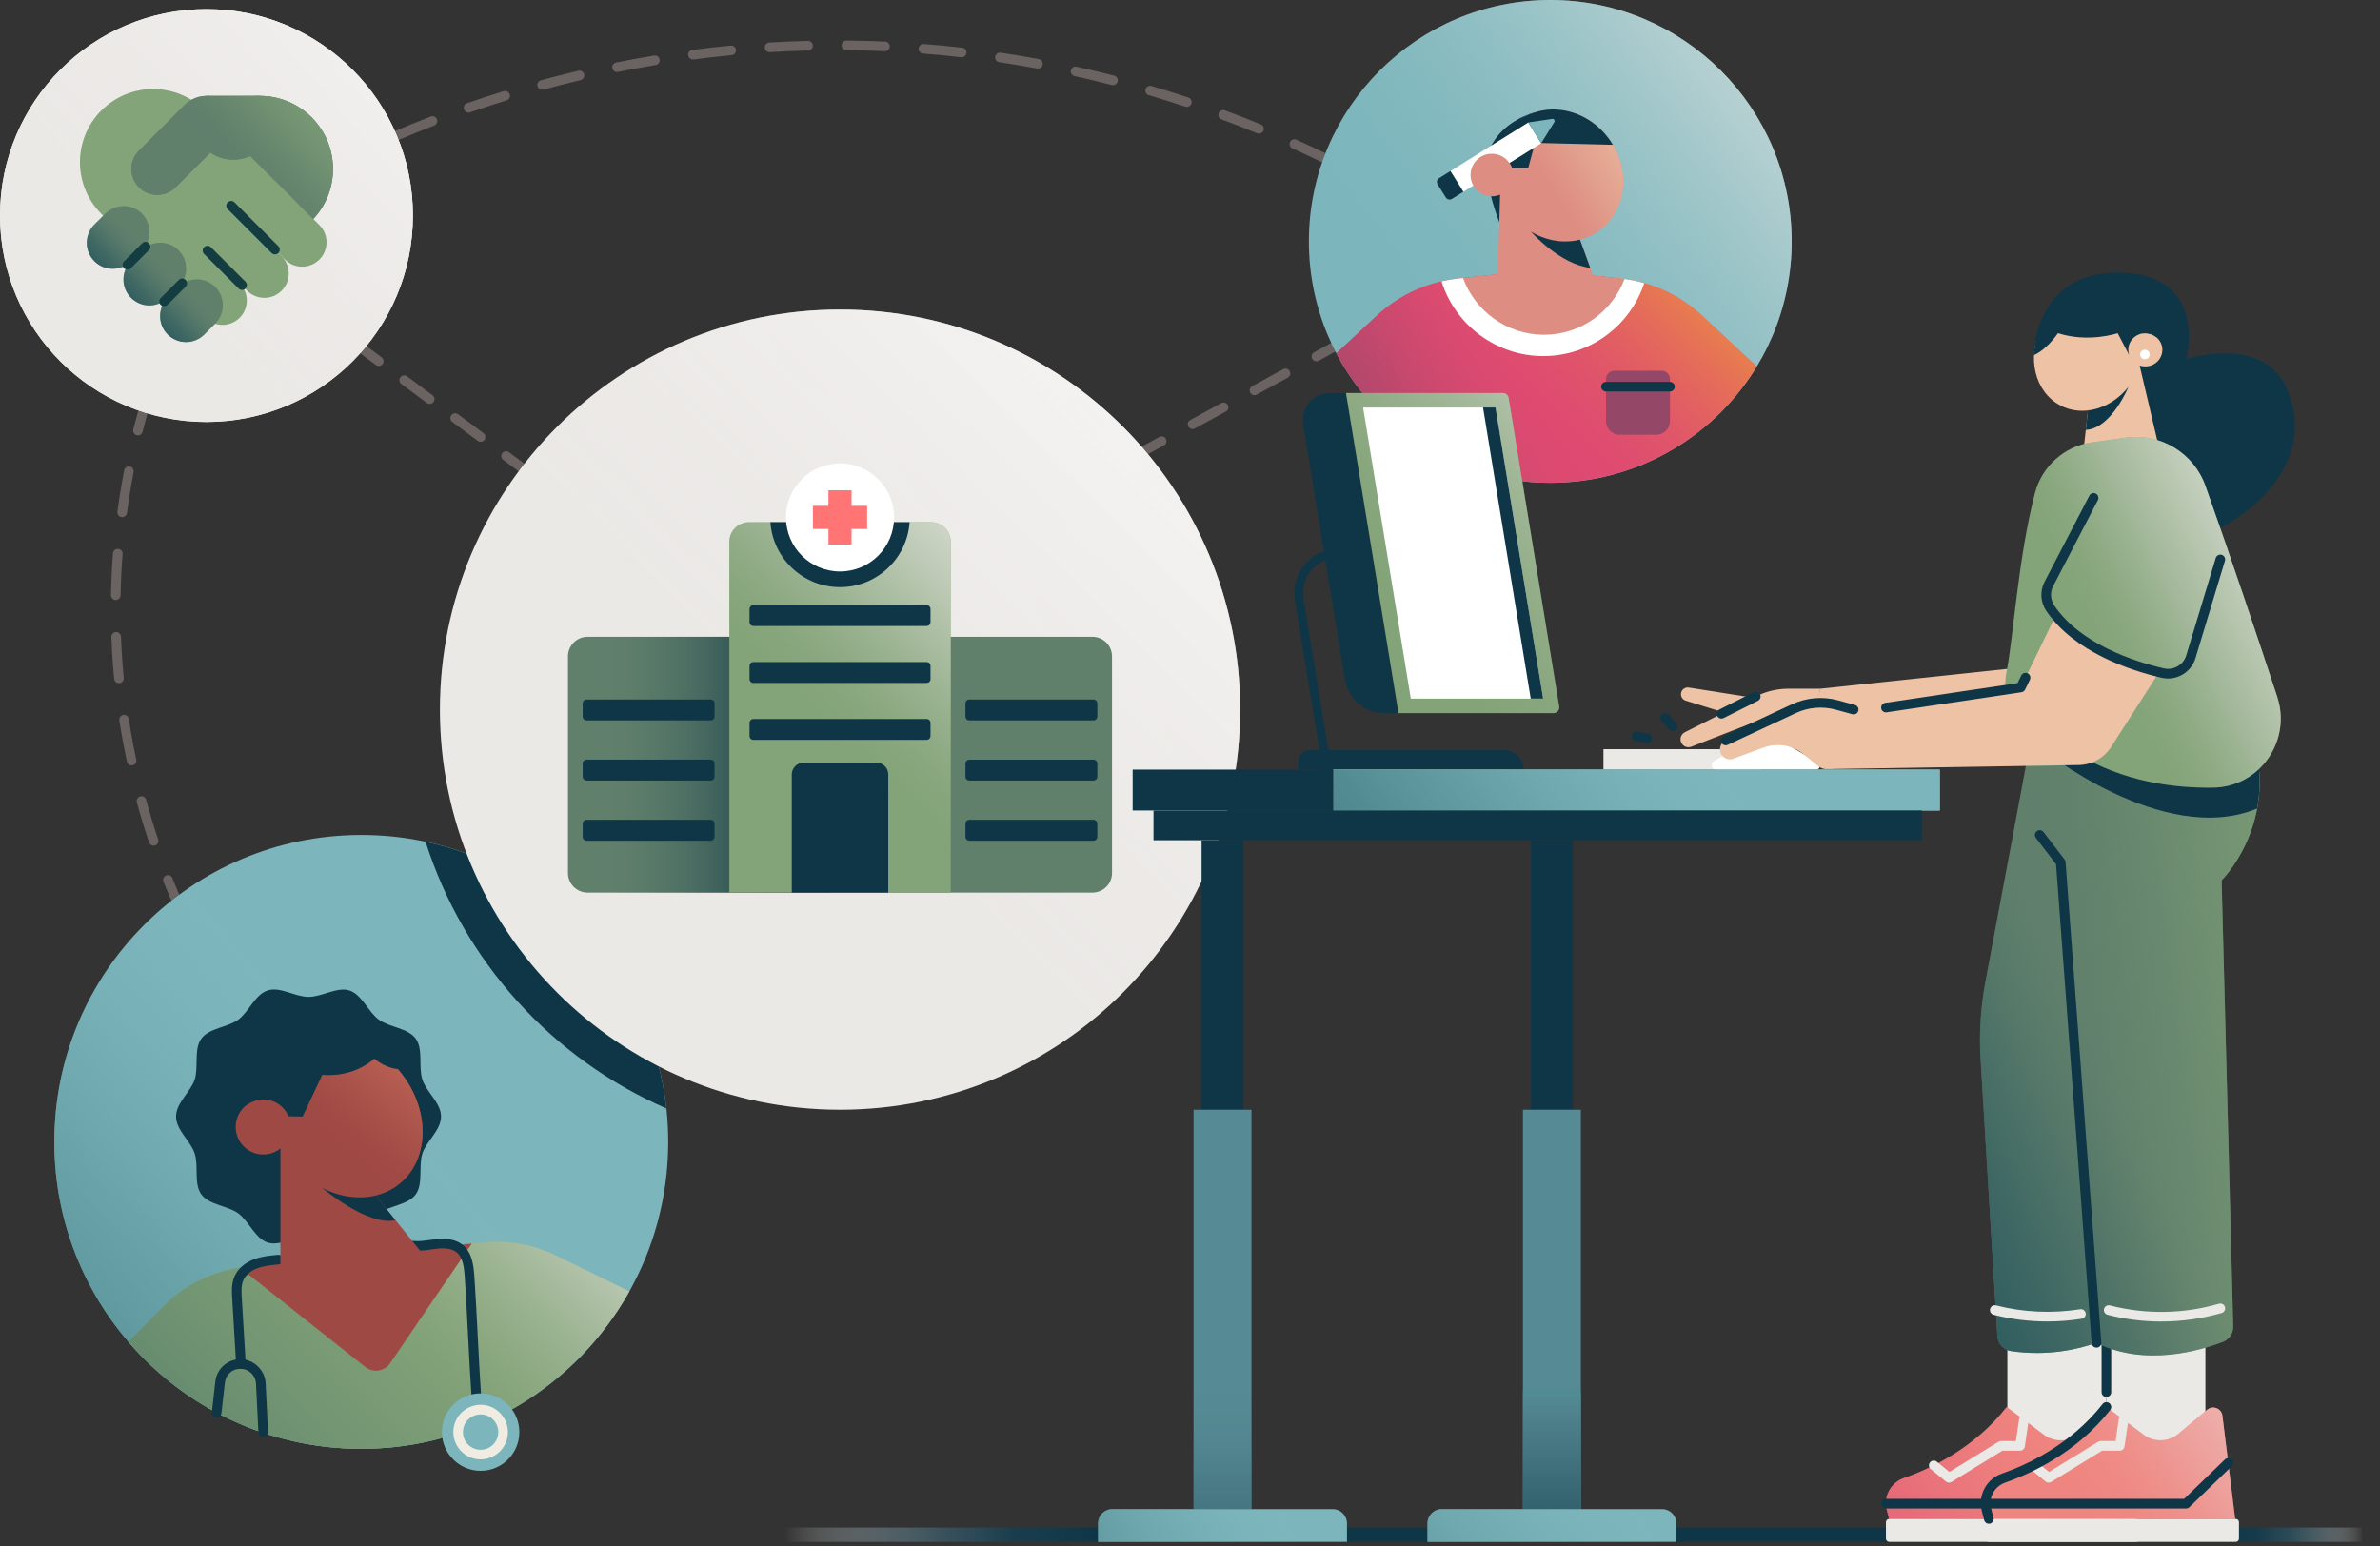 
<svg width="742" height="482" viewBox="0 0 742 482" fill="none" xmlns="http://www.w3.org/2000/svg">
<rect x="0" y="0" width="742" height="482" fill="#333333" stroke="none"/>
<g clip-path="url(#clip0_2070_609)">
<g opacity="0.4">
<path d="M412.7 50.69C412.48 50.69 412.26 50.64 412.05 50.54C409.04 49.08 405.98 47.64 402.94 46.27C402.18 45.93 401.85 45.04 402.19 44.29C402.53 43.53 403.42 43.2 404.17 43.54C407.24 44.92 410.33 46.37 413.36 47.84C414.11 48.2 414.42 49.1 414.05 49.84C413.79 50.37 413.26 50.68 412.7 50.68V50.69ZM123.71 43.75C123.13 43.75 122.57 43.41 122.33 42.84C122 42.08 122.36 41.2 123.12 40.87C126.81 39.3 130.56 37.77 134.29 36.33C135.06 36.03 135.93 36.42 136.23 37.19C136.53 37.96 136.14 38.83 135.37 39.13C131.68 40.56 127.95 42.07 124.3 43.63C124.11 43.71 123.91 43.75 123.71 43.75ZM392.52 41.67C392.33 41.67 392.14 41.63 391.95 41.56C388.28 40.05 384.53 38.59 380.82 37.22C380.04 36.93 379.65 36.07 379.93 35.29C380.22 34.51 381.08 34.12 381.86 34.4C385.61 35.79 389.38 37.26 393.09 38.78C393.86 39.09 394.22 39.97 393.91 40.74C393.67 41.32 393.11 41.67 392.52 41.67ZM146.09 35.1C145.47 35.1 144.89 34.71 144.67 34.09C144.4 33.31 144.81 32.45 145.59 32.18C149.36 30.87 153.22 29.6 157.04 28.42C157.83 28.17 158.67 28.62 158.92 29.41C159.17 30.2 158.72 31.04 157.93 31.29C154.14 32.47 150.32 33.72 146.58 35.02C146.42 35.08 146.25 35.1 146.09 35.1ZM370.02 33.33C369.86 33.33 369.7 33.31 369.55 33.25C365.78 32 361.94 30.8 358.15 29.68C357.36 29.45 356.9 28.61 357.13 27.82C357.36 27.03 358.2 26.57 358.99 26.8C362.82 27.93 366.69 29.14 370.49 30.4C371.28 30.66 371.7 31.51 371.44 32.3C371.23 32.93 370.65 33.33 370.02 33.33ZM169.02 27.99C168.36 27.99 167.76 27.55 167.57 26.88C167.35 26.08 167.82 25.26 168.62 25.04C172.48 23.99 176.41 22.98 180.3 22.06C181.11 21.87 181.91 22.37 182.11 23.17C182.3 23.98 181.8 24.78 181 24.98C177.14 25.89 173.25 26.89 169.42 27.93C169.29 27.97 169.15 27.98 169.02 27.98V27.99ZM347 26.55C346.88 26.55 346.75 26.53 346.62 26.5C342.78 25.51 338.87 24.58 335 23.72C334.19 23.54 333.68 22.74 333.86 21.93C334.04 21.12 334.84 20.61 335.65 20.79C339.55 21.65 343.5 22.59 347.37 23.59C348.17 23.8 348.66 24.61 348.45 25.42C348.28 26.1 347.67 26.55 347 26.55ZM192.37 22.46C191.67 22.46 191.04 21.97 190.9 21.26C190.74 20.45 191.26 19.66 192.07 19.49C196 18.7 199.98 17.97 203.92 17.32C204.74 17.18 205.51 17.74 205.64 18.55C205.77 19.36 205.22 20.14 204.41 20.27C200.5 20.92 196.55 21.64 192.66 22.42C192.56 22.44 192.46 22.45 192.36 22.45L192.37 22.46ZM323.57 21.38C323.48 21.38 323.39 21.38 323.3 21.35C319.4 20.63 315.43 19.97 311.52 19.38C310.7 19.26 310.14 18.49 310.26 17.68C310.38 16.86 311.14 16.3 311.97 16.42C315.92 17.01 319.92 17.68 323.86 18.4C324.67 18.55 325.21 19.33 325.06 20.15C324.93 20.87 324.3 21.38 323.59 21.38H323.57ZM216.04 18.54C215.3 18.54 214.65 17.99 214.55 17.23C214.44 16.41 215.02 15.66 215.84 15.55C219.81 15.03 223.84 14.58 227.82 14.2C228.64 14.12 229.38 14.73 229.46 15.55C229.54 16.37 228.93 17.11 228.11 17.19C224.17 17.57 220.17 18.02 216.24 18.53C216.17 18.53 216.11 18.54 216.04 18.54ZM299.83 17.84C299.77 17.84 299.72 17.84 299.66 17.84C295.72 17.39 291.72 17.01 287.77 16.7C286.94 16.64 286.33 15.91 286.39 15.09C286.45 14.27 287.18 13.65 288 13.71C291.99 14.02 296.02 14.41 300 14.86C300.82 14.95 301.41 15.7 301.32 16.52C301.23 17.29 300.58 17.85 299.83 17.85V17.84ZM239.92 16.26C239.13 16.26 238.47 15.65 238.42 14.85C238.37 14.02 239 13.31 239.83 13.26C243.82 13.02 247.87 12.84 251.87 12.74C252.67 12.72 253.39 13.37 253.41 14.2C253.43 15.03 252.78 15.72 251.95 15.74C247.99 15.84 243.97 16.02 240.01 16.26C239.98 16.26 239.95 16.26 239.92 16.26ZM275.9 15.96C275.9 15.96 275.86 15.96 275.83 15.96C271.87 15.79 267.85 15.68 263.89 15.64C263.06 15.64 262.4 14.95 262.4 14.13C262.4 13.3 263.04 12.64 263.91 12.64C267.91 12.68 271.96 12.78 275.96 12.96C276.79 13 277.43 13.7 277.39 14.52C277.35 15.33 276.69 15.95 275.89 15.95L275.9 15.96Z" fill="#BEA7A7"/>
</g>
<g opacity="0.4">
<path d="M356.9 141.93C356.37 141.93 355.86 141.65 355.58 141.15C355.18 140.42 355.45 139.51 356.18 139.11L361.44 136.23C362.17 135.83 363.08 136.1 363.48 136.83C363.88 137.56 363.61 138.47 362.88 138.87L357.62 141.75C357.39 141.87 357.14 141.93 356.9 141.93Z" fill="#BEA7A7"/>
<path d="M371.81 133.77C371.28 133.77 370.77 133.49 370.49 132.99C370.09 132.26 370.36 131.35 371.09 130.95L380.74 125.67C381.47 125.27 382.38 125.54 382.78 126.27C383.18 127 382.91 127.91 382.18 128.31L372.53 133.59C372.3 133.71 372.05 133.77 371.81 133.77ZM391.11 123.21C390.58 123.21 390.07 122.93 389.79 122.43C389.39 121.7 389.66 120.79 390.39 120.39L400.04 115.11C400.77 114.71 401.68 114.98 402.08 115.71C402.48 116.44 402.21 117.35 401.48 117.75L391.83 123.03C391.6 123.15 391.35 123.21 391.11 123.21Z" fill="#BEA7A7"/>
<path d="M410.41 112.65C409.88 112.65 409.37 112.37 409.09 111.87C408.69 111.14 408.96 110.23 409.69 109.83L414.95 106.95C415.68 106.55 416.59 106.82 416.99 107.55C417.39 108.28 417.12 109.19 416.39 109.59L411.13 112.47C410.9 112.59 410.65 112.65 410.41 112.65Z" fill="#BEA7A7"/>
</g>
<g opacity="0.4">
<path d="M54.67 281.38C54.09 281.38 53.54 281.04 53.29 280.47C52.49 278.63 51.71 276.75 50.97 274.9C50.66 274.13 51.04 273.26 51.8 272.95C52.57 272.64 53.44 273.02 53.75 273.78C54.48 275.61 55.25 277.46 56.04 279.28C56.37 280.04 56.02 280.92 55.26 281.25C55.07 281.33 54.86 281.37 54.67 281.37V281.38Z" fill="#BEA7A7"/>
<path d="M47.88 263.66C47.25 263.66 46.67 263.26 46.46 262.64C45.08 258.53 43.8 254.33 42.66 250.15C42.44 249.35 42.91 248.53 43.71 248.31C44.51 248.09 45.33 248.56 45.55 249.36C46.68 253.49 47.94 257.63 49.3 261.69C49.56 262.48 49.14 263.33 48.36 263.59C48.2 263.64 48.04 263.67 47.88 263.67V263.66ZM41.03 238.64C40.34 238.64 39.71 238.16 39.56 237.45C38.66 233.21 37.86 228.89 37.2 224.6C37.07 223.78 37.64 223.02 38.45 222.89C39.27 222.76 40.03 223.33 40.16 224.14C40.81 228.37 41.59 232.63 42.48 236.82C42.65 237.63 42.14 238.43 41.33 238.6C41.22 238.62 41.12 238.63 41.02 238.63L41.03 238.64ZM37.08 213C36.32 213 35.66 212.42 35.59 211.64C35.33 208.89 35.11 206.1 34.95 203.33C34.86 201.74 34.78 200.17 34.72 198.61C34.69 197.78 35.33 197.09 36.16 197.05C36.98 197.02 37.68 197.66 37.72 198.49C37.78 200.03 37.85 201.58 37.95 203.15C38.11 205.88 38.32 208.64 38.58 211.35C38.66 212.17 38.05 212.91 37.23 212.99C37.18 212.99 37.13 212.99 37.09 212.99L37.08 213ZM36.1 187.08C36.1 187.08 36.08 187.08 36.07 187.08C35.24 187.06 34.58 186.38 34.6 185.55C34.68 181.22 34.89 176.83 35.23 172.5C35.29 171.67 36.01 171.06 36.84 171.12C37.67 171.18 38.28 171.9 38.22 172.73C37.89 177 37.68 181.33 37.6 185.6C37.58 186.42 36.92 187.07 36.1 187.07V187.08ZM38.09 161.22C38.02 161.22 37.96 161.22 37.89 161.21C37.07 161.1 36.49 160.34 36.6 159.52C37.18 155.22 37.89 150.89 38.71 146.63C38.87 145.82 39.66 145.29 40.47 145.44C41.28 145.6 41.82 146.38 41.66 147.2C40.85 151.4 40.15 155.68 39.58 159.92C39.48 160.67 38.83 161.22 38.1 161.22H38.09Z" fill="#BEA7A7"/>
<path d="M43.01 135.74C42.89 135.74 42.76 135.73 42.64 135.69C41.84 135.49 41.35 134.67 41.55 133.87C42.04 131.93 42.57 129.97 43.11 128.04C43.33 127.24 44.16 126.78 44.96 127C45.76 127.22 46.22 128.05 46 128.85C45.46 130.75 44.95 132.69 44.46 134.61C44.29 135.29 43.68 135.74 43.01 135.74Z" fill="#BEA7A7"/>
</g>
<g opacity="0.4">
<path d="M118.08 114.11C117.77 114.11 117.45 114.01 117.19 113.81L112.38 110.23C111.72 109.74 111.58 108.8 112.07 108.13C112.56 107.47 113.5 107.33 114.17 107.82L118.98 111.4C119.64 111.89 119.78 112.83 119.29 113.5C119 113.9 118.54 114.1 118.09 114.1L118.08 114.11Z" fill="#BEA7A7"/>
<path d="M149.84 137.76C149.53 137.76 149.21 137.66 148.95 137.46L141.01 131.55C140.35 131.06 140.21 130.12 140.7 129.45C141.19 128.79 142.13 128.65 142.8 129.14L150.74 135.05C151.4 135.54 151.54 136.48 151.05 137.15C150.76 137.55 150.3 137.75 149.85 137.75L149.84 137.76ZM133.96 125.94C133.65 125.94 133.33 125.84 133.07 125.64L125.13 119.73C124.47 119.24 124.33 118.3 124.82 117.63C125.31 116.97 126.25 116.83 126.92 117.32L134.86 123.23C135.52 123.72 135.66 124.66 135.17 125.33C134.88 125.73 134.42 125.93 133.97 125.93L133.96 125.94Z" fill="#BEA7A7"/>
<path d="M162.59 147.26C162.28 147.26 161.96 147.16 161.7 146.96L156.89 143.38C156.23 142.89 156.09 141.95 156.58 141.28C157.07 140.62 158.01 140.48 158.68 140.97L163.49 144.55C164.15 145.04 164.29 145.98 163.8 146.65C163.51 147.05 163.05 147.25 162.6 147.25L162.59 147.26Z" fill="#BEA7A7"/>
</g>
<path d="M112.63 451.7C165.478 451.7 208.32 408.858 208.32 356.01C208.32 303.162 165.478 260.32 112.63 260.32C59.782 260.32 16.94 303.162 16.94 356.01C16.94 408.858 59.782 451.7 112.63 451.7Z" fill="#7CB6BC"/>
<path d="M112.63 451.7C165.478 451.7 208.32 408.858 208.32 356.01C208.32 303.162 165.478 260.32 112.63 260.32C59.782 260.32 16.94 303.162 16.94 356.01C16.94 408.858 59.782 451.7 112.63 451.7Z" fill="url(#paint0_linear_2070_609)"/>
<path d="M137.5 348.1C137.5 352.34 132.93 355.81 131.68 359.63C130.43 363.45 132.01 369.08 129.61 372.38C127.21 375.68 121.45 375.86 118.12 378.28C114.79 380.7 112.92 386.1 108.96 387.39C105 388.68 100.43 385.4 96.19 385.4C91.95 385.4 87.25 388.63 83.42 387.39C79.59 386.15 77.56 380.68 74.26 378.28C70.96 375.88 65.19 375.71 62.77 372.38C60.35 369.05 61.99 363.6 60.7 359.63C59.41 355.66 54.88 352.34 54.88 348.1C54.88 343.86 59.45 340.39 60.7 336.57C61.95 332.75 60.37 327.12 62.77 323.82C65.17 320.52 70.93 320.34 74.26 317.92C77.59 315.5 79.46 310.1 83.42 308.81C87.38 307.52 91.95 310.8 96.19 310.8C100.43 310.8 105.13 307.57 108.96 308.81C112.79 310.05 114.82 315.52 118.12 317.92C121.42 320.32 127.19 320.49 129.61 323.82C132.03 327.15 130.39 332.6 131.68 336.57C132.97 340.54 137.5 343.86 137.5 348.1Z" fill="#0F3647"/>
<path d="M483.32 150.52C524.885 150.52 558.58 116.825 558.58 75.26C558.58 33.695 524.885 0 483.32 0C441.755 0 408.06 33.695 408.06 75.26C408.06 116.825 441.755 150.52 483.32 150.52Z" fill="#7CB6BC"/>
<path d="M483.32 150.52C524.885 150.52 558.58 116.825 558.58 75.26C558.58 33.695 524.885 0 483.32 0C441.755 0 408.06 33.695 408.06 75.26C408.06 116.825 441.755 150.52 483.32 150.52Z" fill="url(#paint1_linear_2070_609)"/>
<path d="M547.69 114.27C534.49 136.01 510.59 150.52 483.32 150.52C454.34 150.52 429.18 134.14 416.61 110.14L429.21 98.42C436.18 91.94 445.05 87.87 454.52 86.85L471.73 84.97H488.13L505.34 86.85C514.81 87.88 523.68 91.94 530.65 98.42L547.68 114.27H547.69Z" fill="#DE4A71"/>
<path d="M547.69 114.27C534.49 136.01 510.59 150.52 483.32 150.52C454.34 150.52 429.18 134.14 416.61 110.14L429.21 98.42C436.18 91.94 445.05 87.87 454.52 86.85L471.73 84.97H488.13L505.34 86.85C514.81 87.88 523.68 91.94 530.65 98.42L547.68 114.27H547.69Z" fill="url(#paint2_linear_2070_609)"/>
<path d="M547.69 114.27C534.49 136.01 510.59 150.52 483.32 150.52C454.34 150.52 429.18 134.14 416.61 110.14L429.21 98.42C436.18 91.94 445.05 87.87 454.52 86.85L471.73 84.97H488.13L505.34 86.85C514.81 87.88 523.68 91.94 530.65 98.42L547.68 114.27H547.69Z" fill="url(#paint3_linear_2070_609)"/>
<path d="M196.2 402.62C179.84 431.89 148.55 451.69 112.62 451.69C83.57 451.69 57.55 438.75 40.01 418.33L50.87 407.32C57.72 400.39 66.75 396.05 76.43 395.05L150.51 387.34C158.33 386.54 166.25 387.95 173.32 391.4L196.19 402.6L196.2 402.62Z" fill="#83A378"/>
<path d="M196.2 402.62C179.84 431.89 148.55 451.69 112.62 451.69C83.57 451.69 57.55 438.75 40.01 418.33L50.87 407.32C57.72 400.39 66.75 396.05 76.43 395.05L150.51 387.34C158.33 386.54 166.25 387.95 173.32 391.4L196.19 402.6L196.2 402.62Z" fill="url(#paint4_linear_2070_609)"/>
<path d="M196.2 402.62C179.84 431.89 148.55 451.69 112.62 451.69C83.57 451.69 57.55 438.75 40.01 418.33L50.87 407.32C57.72 400.39 66.75 396.05 76.43 395.05L150.51 387.34C158.33 386.54 166.25 387.95 173.32 391.4L196.19 402.6L196.2 402.62Z" fill="url(#paint5_linear_2070_609)"/>
<path d="M467.69 60.69L466.89 87.29L498.33 90.51L489.67 66.74L467.69 60.69Z" fill="#DD8D81"/>
<path d="M495.78 83.5C486.17 82.37 477.31 72.22 477.31 72.22L490.59 69.27L495.78 83.5Z" fill="#0F3647"/>
<path d="M467.43 69.27C467.43 69.27 461.11 53.72 464.54 46.2C468.55 37.42 478.38 35.08 478.38 35.08L467.69 60.69L467.43 69.27Z" fill="#0F3647"/>
<path d="M498.434 71.991C507.087 65.832 508.595 53.103 501.802 43.56C495.01 34.016 482.489 31.272 473.837 37.43C465.184 43.588 463.676 56.317 470.468 65.861C477.26 75.404 489.781 78.149 498.434 71.991Z" fill="#DD8D81"/>
<path d="M512.61 88.27C508.26 101.49 495.79 111.02 481.12 111.02C466.45 111.02 453.62 101.22 449.42 87.72C451.1 87.33 452.81 87.04 454.54 86.85L456.14 86.68L470.96 89.65L486.55 92.13L505.36 86.86C507.83 87.12 510.25 87.6 512.62 88.28L512.61 88.27Z" fill="white"/>
<path d="M498.434 71.991C507.087 65.832 508.595 53.103 501.802 43.56C495.01 34.016 482.489 31.272 473.837 37.43C465.184 43.588 463.676 56.317 470.468 65.861C477.26 75.404 489.781 78.149 498.434 71.991Z" fill="url(#paint6_linear_2070_609)"/>
<path d="M502.83 45.14L478.56 44.54L476.43 52.46H471.41C470.69 50.33 468.93 48.69 466.74 48.15C467.73 43.88 470.13 40.05 473.83 37.42C482.48 31.27 495 34 501.8 43.55C502.17 44.08 502.52 44.6 502.84 45.15L502.83 45.14Z" fill="#0F3647"/>
<path d="M466.73 48.14L465.84 46.26L472.64 37.85L477.3 35.48L471.57 44.85L466.73 48.14Z" fill="#0F3647"/>
<path d="M506.46 86.99C502.65 97.14 492.84 104.37 481.34 104.37C469.84 104.37 459.85 96.99 456.12 86.67L471.74 84.96H488.14L505.35 86.84C505.72 86.88 506.09 86.92 506.45 86.98L506.46 86.99Z" fill="#DD8D81"/>
<path d="M476.463 38.185L452.195 53.337L456.231 59.801L480.499 44.648L476.463 38.185Z" fill="white"/>
<path d="M480.49 44.64L484.57 38.08C484.87 37.6 484.47 36.99 483.91 37.07L476.46 38.18L480.49 44.64Z" fill="#7CB6BC"/>
<path d="M456.219 59.787L452.665 62.007C452.012 62.414 451.158 62.217 450.75 61.564L448.192 57.467C447.784 56.814 447.982 55.959 448.635 55.551L452.189 53.332L456.225 59.796L456.219 59.787Z" fill="#0F3647"/>
<path d="M64.36 131.56C99.905 131.56 128.72 102.745 128.72 67.2C128.72 31.655 99.905 2.84 64.36 2.84C28.815 2.84 0 31.655 0 67.2C0 102.745 28.815 131.56 64.36 131.56Z" fill="#F0ECE2"/>
<path d="M64.36 131.56C99.905 131.56 128.72 102.745 128.72 67.2C128.72 31.655 99.905 2.84 64.36 2.84C28.815 2.84 0 31.655 0 67.2C0 102.745 28.815 131.56 64.36 131.56Z" fill="#EBE9E6"/>
<path d="M64.36 131.56C99.905 131.56 128.72 102.745 128.72 67.2C128.72 31.655 99.905 2.84 64.36 2.84C28.815 2.84 0 31.655 0 67.2C0 102.745 28.815 131.56 64.36 131.56Z" fill="url(#paint7_linear_2070_609)"/>
<path d="M207.75 345.59C172.18 330.09 144.57 299.78 132.69 262.45C172.59 270.96 203.28 304.34 207.75 345.59Z" fill="#0F3647"/>
<path d="M261.89 345.99C330.782 345.99 386.63 290.142 386.63 221.25C386.63 152.358 330.782 96.51 261.89 96.51C192.998 96.51 137.15 152.358 137.15 221.25C137.15 290.142 192.998 345.99 261.89 345.99Z" fill="#EBE9E6"/>
<path d="M261.89 345.99C330.782 345.99 386.63 290.142 386.63 221.25C386.63 152.358 330.782 96.51 261.89 96.51C192.998 96.51 137.15 152.358 137.15 221.25C137.15 290.142 192.998 345.99 261.89 345.99Z" fill="url(#paint8_linear_2070_609)"/>
<path d="M503.25 115.6H518.07C519.48 115.6 520.63 116.75 520.63 118.16V131.31C520.63 133.65 518.73 135.54 516.4 135.54H504.93C502.59 135.54 500.7 133.64 500.7 131.31V118.16C500.7 116.75 501.85 115.6 503.26 115.6H503.25Z" fill="#954768"/>
<path d="M520.63 122.06H500.69C499.86 122.06 499.19 121.39 499.19 120.56C499.19 119.73 499.86 119.06 500.69 119.06H520.63C521.46 119.06 522.13 119.73 522.13 120.56C522.13 121.39 521.46 122.06 520.63 122.06Z" fill="#0F3647"/>
<path d="M465.1 61.21C468.767 61.21 471.74 58.237 471.74 54.57C471.74 50.903 468.767 47.93 465.1 47.93C461.433 47.93 458.46 50.903 458.46 54.57C458.46 58.237 461.433 61.21 465.1 61.21Z" fill="#DD8D81"/>
<path d="M147.07 387.72L121.64 425C119.88 427.58 116.31 428.12 113.86 426.18L74.84 395.26H74.88C75.4 395.18 75.92 395.12 76.44 395.06L147.07 387.72Z" fill="#9F4945"/>
<path d="M75.12 426.75C74.33 426.75 73.67 426.14 73.62 425.34L72.39 404.77C72.27 402.78 72.12 400.3 73.07 398.06C74.08 395.66 76.26 393.72 79.18 392.61C81.63 391.68 84.18 391.45 86.64 391.22C87.46 391.14 88.19 391.75 88.27 392.58C88.35 393.4 87.74 394.14 86.91 394.21C84.65 394.42 82.31 394.63 80.24 395.42C78.12 396.22 76.51 397.61 75.83 399.23C75.16 400.83 75.28 402.83 75.38 404.6L76.61 425.17C76.66 426 76.03 426.71 75.2 426.76C75.17 426.76 75.14 426.76 75.11 426.76L75.12 426.75Z" fill="#0F3647"/>
<path d="M148.44 435.91C147.66 435.91 147 435.31 146.95 434.52C146.6 429.71 146.25 422.84 145.91 416.19C145.57 409.57 145.22 402.72 144.88 397.94C144.67 395.03 144.31 392.07 142.43 390.5C141.16 389.44 139.15 389.03 136.45 389.29C135.75 389.36 135.04 389.46 134.34 389.56C132.53 389.81 130.67 390.08 128.74 389.87C127.92 389.78 127.32 389.04 127.41 388.22C127.5 387.4 128.24 386.81 129.06 386.89C130.62 387.06 132.22 386.83 133.92 386.6C134.67 386.5 135.41 386.39 136.16 386.32C139.68 385.98 142.44 386.61 144.35 388.21C147.13 390.53 147.62 394.35 147.87 397.74C148.22 402.55 148.57 409.42 148.91 416.05C149.25 422.68 149.6 429.53 149.94 434.32C150 435.15 149.38 435.86 148.55 435.92C148.51 435.92 148.48 435.92 148.44 435.92V435.91Z" fill="#0F3647"/>
<path d="M87.42 358.05V394.07L113.26 411.34L132.79 392.21L113.26 367.99L87.42 358.05Z" fill="#9F4945"/>
<path d="M123.27 380.4C114.72 382.47 100.48 370.38 100.48 370.38L110.22 366.82L113.27 368L123.28 380.41L123.27 380.4Z" fill="#0F3647"/>
<path d="M124.722 368.962C134.171 361.148 134.109 345.478 124.585 333.961C115.061 322.444 99.681 319.442 90.232 327.255C80.784 335.069 80.845 350.74 90.37 362.256C99.894 373.773 115.274 376.775 124.722 368.962Z" fill="#9F4945"/>
<path d="M124.722 368.962C134.171 361.148 134.109 345.478 124.585 333.961C115.061 322.444 99.681 319.442 90.232 327.255C80.784 335.069 80.845 350.74 90.37 362.256C99.894 373.773 115.274 376.775 124.722 368.962Z" fill="url(#paint9_linear_2070_609)"/>
<path d="M82.06 359.94C86.799 359.94 90.64 356.098 90.64 351.36C90.64 346.621 86.799 342.78 82.06 342.78C77.321 342.78 73.48 346.621 73.48 351.36C73.48 356.098 77.321 359.94 82.06 359.94Z" fill="#9F4945"/>
<path d="M77.26 344.25C78.63 343.33 80.28 342.79 82.05 342.79C85.6 342.79 88.65 344.95 89.95 348.03L94.35 348.11L100.47 335.12C110.95 335.91 116.69 330.04 116.69 330.04C116.69 330.04 120.7 333.76 125.83 333.31L117.25 321.69L94.23 318.42L79.22 328.91L77.25 344.25H77.26Z" fill="#0F3647"/>
<path d="M340.58 198.54H183.18C179.805 198.54 177.07 201.276 177.07 204.65V272.18C177.07 275.554 179.805 278.29 183.18 278.29H340.58C343.954 278.29 346.69 275.554 346.69 272.18V204.65C346.69 201.276 343.954 198.54 340.58 198.54Z" fill="#60806C"/>
<path d="M183.19 198.54H258.76V278.29H183.19C179.82 278.29 177.08 275.55 177.08 272.18V204.65C177.08 201.28 179.82 198.54 183.19 198.54Z" fill="url(#paint10_linear_2070_609)"/>
<path d="M233.49 162.81H290.29C293.66 162.81 296.4 165.55 296.4 168.92V278.29H227.38V168.92C227.38 165.55 230.12 162.81 233.49 162.81Z" fill="#83A378"/>
<path d="M233.49 162.81H290.29C293.66 162.81 296.4 165.55 296.4 168.92V278.29H227.38V168.92C227.38 165.55 230.12 162.81 233.49 162.81Z" fill="url(#paint11_linear_2070_609)"/>
<path d="M149.84 458.56C156.506 458.56 161.91 453.156 161.91 446.49C161.91 439.824 156.506 434.42 149.84 434.42C143.174 434.42 137.77 439.824 137.77 446.49C137.77 453.156 143.174 458.56 149.84 458.56Z" fill="#7CB6BC"/>
<path d="M149.84 455C145.15 455 141.33 451.18 141.33 446.49C141.33 441.8 145.15 437.98 149.84 437.98C154.53 437.98 158.35 441.8 158.35 446.49C158.35 451.18 154.53 455 149.84 455ZM149.84 440.98C146.8 440.98 144.33 443.45 144.33 446.49C144.33 449.53 146.8 452 149.84 452C152.88 452 155.35 449.53 155.35 446.49C155.35 443.45 152.88 440.98 149.84 440.98Z" fill="#F0ECE2"/>
<path d="M82.06 447.99C81.27 447.99 80.6 447.37 80.56 446.56L79.81 431.38C79.68 428.78 77.55 426.75 74.95 426.75C72.35 426.75 70.39 428.61 70.11 431.08L69.04 440.61C68.95 441.43 68.2 442.02 67.38 441.93C66.56 441.84 65.96 441.1 66.06 440.27L67.13 430.74C67.58 426.75 70.94 423.75 74.95 423.75C78.96 423.75 82.6 427.04 82.81 431.23L83.56 446.41C83.6 447.24 82.96 447.94 82.14 447.98C82.11 447.98 82.09 447.98 82.06 447.98V447.99Z" fill="#0F3647"/>
<path d="M283.58 162.81C282.81 174.12 273.39 183.05 261.88 183.05C250.37 183.05 240.95 174.11 240.18 162.81H283.57H283.58Z" fill="#0F3647"/>
<path d="M261.89 178.17C271.196 178.17 278.74 170.626 278.74 161.32C278.74 152.014 271.196 144.47 261.89 144.47C252.584 144.47 245.04 152.014 245.04 161.32C245.04 170.626 252.584 178.17 261.89 178.17Z" fill="white"/>
<path d="M250.52 237.78H273.26C275.28 237.78 276.93 239.42 276.93 241.45V278.29H246.85V241.45C246.85 239.43 248.49 237.78 250.52 237.78Z" fill="#0F3647"/>
<path d="M265.49 152.86H258.28V169.77H265.49V152.86Z" fill="#FF7575"/>
<path d="M270.34 164.92V157.71H253.43V164.92H270.34Z" fill="#FF7575"/>
<path d="M288.88 224.16H234.89C234.216 224.16 233.67 224.706 233.67 225.38V229.46C233.67 230.134 234.216 230.68 234.89 230.68H288.88C289.554 230.68 290.1 230.134 290.1 229.46V225.38C290.1 224.706 289.554 224.16 288.88 224.16Z" fill="#0F3647"/>
<path d="M221.56 255.59H182.88C182.206 255.59 181.66 256.136 181.66 256.81V260.89C181.66 261.564 182.206 262.11 182.88 262.11H221.56C222.234 262.11 222.78 261.564 222.78 260.89V256.81C222.78 256.136 222.234 255.59 221.56 255.59Z" fill="#0F3647"/>
<path d="M221.56 236.83H182.88C182.206 236.83 181.66 237.376 181.66 238.05V242.13C181.66 242.804 182.206 243.35 182.88 243.35H221.56C222.234 243.35 222.78 242.804 222.78 242.13V238.05C222.78 237.376 222.234 236.83 221.56 236.83Z" fill="#0F3647"/>
<path d="M221.56 218.08H182.88C182.206 218.08 181.66 218.626 181.66 219.3V223.38C181.66 224.054 182.206 224.6 182.88 224.6H221.56C222.234 224.6 222.78 224.054 222.78 223.38V219.3C222.78 218.626 222.234 218.08 221.56 218.08Z" fill="#0F3647"/>
<path d="M302.21 262.11H340.89C341.564 262.11 342.11 261.564 342.11 260.89V256.81C342.11 256.136 341.564 255.59 340.89 255.59H302.21C301.536 255.59 300.99 256.136 300.99 256.81V260.89C300.99 261.564 301.536 262.11 302.21 262.11Z" fill="#0F3647"/>
<path d="M302.21 243.36H340.89C341.564 243.36 342.11 242.814 342.11 242.14V238.06C342.11 237.386 341.564 236.84 340.89 236.84H302.21C301.536 236.84 300.99 237.386 300.99 238.06V242.14C300.99 242.814 301.536 243.36 302.21 243.36Z" fill="#0F3647"/>
<path d="M302.21 224.6H340.89C341.564 224.6 342.11 224.054 342.11 223.38V219.3C342.11 218.626 341.564 218.08 340.89 218.08H302.21C301.536 218.08 300.99 218.626 300.99 219.3V223.38C300.99 224.054 301.536 224.6 302.21 224.6Z" fill="#0F3647"/>
<path d="M288.88 206.41H234.89C234.216 206.41 233.67 206.956 233.67 207.63V211.71C233.67 212.384 234.216 212.93 234.89 212.93H288.88C289.554 212.93 290.1 212.384 290.1 211.71V207.63C290.1 206.956 289.554 206.41 288.88 206.41Z" fill="#0F3647"/>
<path d="M288.88 188.66H234.89C234.216 188.66 233.67 189.206 233.67 189.88V193.96C233.67 194.634 234.216 195.18 234.89 195.18H288.88C289.554 195.18 290.1 194.634 290.1 193.96V189.88C290.1 189.206 289.554 188.66 288.88 188.66Z" fill="#0F3647"/>
<path d="M34.962 66.487L64.873 36.577C73.775 27.674 88.228 27.674 97.131 36.577C106.033 45.479 106.033 59.932 97.131 68.835L67.22 98.746L34.969 66.494L34.962 66.487Z" fill="#60806C"/>
<path d="M63.858 34.442L92.566 63.15L60.315 95.401L31.607 66.693C22.704 57.791 22.704 43.337 31.607 34.435C40.509 25.532 54.962 25.532 63.865 34.435L63.858 34.442Z" fill="#83A378"/>
<path d="M99.577 80.915C96.607 83.885 91.791 83.878 88.829 80.915L74.948 67.035L85.696 56.287L99.577 70.168C102.547 73.137 102.539 77.953 99.577 80.915Z" fill="#83A378"/>
<path d="M87.796 90.636C84.826 93.606 80.011 93.599 77.048 90.636L64.2 77.788L74.948 67.04L87.796 79.888C90.766 82.858 90.759 87.673 87.796 90.636Z" fill="#83A378"/>
<path d="M74.72 99.067C71.75 102.037 66.934 102.03 63.972 99.067L53.443 88.538L64.191 77.79L74.72 88.319C77.69 91.289 77.683 96.104 74.72 99.067Z" fill="#83A378"/>
<path d="M85.72 79.31C85.34 79.31 84.95 79.16 84.66 78.87L71 65.21C70.41 64.62 70.41 63.67 71 63.09C71.59 62.5 72.54 62.5 73.12 63.09L86.78 76.75C87.37 77.34 87.37 78.29 86.78 78.87C86.49 79.16 86.1 79.31 85.72 79.31Z" fill="#143D42"/>
<path d="M75.47 90.4C75.09 90.4 74.7 90.25 74.41 89.96L63.64 79.19C63.05 78.6 63.05 77.65 63.64 77.07C64.23 76.48 65.18 76.48 65.76 77.07L76.53 87.84C77.12 88.43 77.12 89.38 76.53 89.96C76.24 90.25 75.85 90.4 75.47 90.4Z" fill="#143D42"/>
<path d="M44.25 78.036C47.406 74.881 47.406 69.765 44.25 66.609C41.095 63.454 35.979 63.454 32.823 66.609L29.436 69.996C26.281 73.152 26.281 78.268 29.436 81.423C32.592 84.579 37.708 84.579 40.863 81.423L44.25 78.036Z" fill="#60806C"/>
<path d="M67.107 100.888C70.262 97.733 70.262 92.617 67.107 89.462C63.952 86.306 58.836 86.306 55.68 89.462L52.293 92.849C49.138 96.004 49.138 101.12 52.293 104.275C55.449 107.431 60.565 107.431 63.72 104.275L67.107 100.888Z" fill="#60806C"/>
<path d="M67.107 100.888C70.262 97.733 70.262 92.617 67.107 89.462C63.952 86.306 58.836 86.306 55.68 89.462L52.293 92.849C49.138 96.004 49.138 101.12 52.293 104.275C55.449 107.431 60.565 107.431 63.72 104.275L67.107 100.888Z" fill="url(#paint12_linear_2070_609)"/>
<path d="M44.25 78.036C47.406 74.881 47.406 69.765 44.25 66.609C41.095 63.454 35.979 63.454 32.823 66.609L29.436 69.996C26.281 73.152 26.281 78.268 29.436 81.423C32.592 84.579 37.708 84.579 40.863 81.423L44.25 78.036Z" fill="url(#paint13_linear_2070_609)"/>
<path d="M55.68 89.461C58.836 86.305 58.836 81.189 55.68 78.034C52.525 74.878 47.409 74.878 44.253 78.034L40.866 81.421C37.711 84.576 37.711 89.692 40.866 92.848C44.022 96.003 49.138 96.003 52.293 92.848L55.68 89.461Z" fill="#60806C"/>
<path d="M55.68 89.461C58.836 86.305 58.836 81.189 55.68 78.034C52.525 74.878 47.409 74.878 44.253 78.034L40.866 81.421C37.711 84.576 37.711 89.692 40.866 92.848C44.022 96.003 49.138 96.003 52.293 92.848L55.68 89.461Z" fill="url(#paint14_linear_2070_609)"/>
<path d="M81 29.9H64.45L65.22 33.24L77.79 34.14L81 29.9Z" fill="#60806C"/>
<path d="M75.68 37.08L71.36 32.76C67.54 28.94 61.35 28.94 57.53 32.76L43.32 46.97C40.16 50.13 40.16 55.24 43.32 58.4C46.48 61.56 51.59 61.56 54.75 58.4L65.58 47.57C67.62 48.96 70.08 49.78 72.73 49.78C79.75 49.78 85.44 44.09 85.44 37.08H75.69H75.68Z" fill="#60806C"/>
<path d="M103.81 52.71C103.81 58.31 101.77 63.89 97.67 68.26L78.04 48.63C76.42 49.37 74.62 49.79 72.72 49.79C70.07 49.79 67.61 48.97 65.57 47.58L54.74 58.4C51.59 61.56 46.47 61.56 43.32 58.4C43.27 58.35 43.23 58.31 43.19 58.26C40.16 55.1 40.21 50.08 43.32 46.98L57.53 32.76C58.18 32.11 58.9 31.57 59.67 31.15C61.14 30.31 62.79 29.9 64.44 29.9H81C86.84 29.9 92.67 32.13 97.13 36.58C101.59 41.03 103.81 46.87 103.81 52.71Z" fill="#60806C"/>
<path d="M103.81 52.71C103.81 58.31 101.77 63.89 97.67 68.26L78.04 48.63C76.42 49.37 74.62 49.79 72.72 49.79C70.07 49.79 67.61 48.97 65.57 47.58L54.74 58.4C51.59 61.56 46.47 61.56 43.32 58.4C43.27 58.35 43.23 58.31 43.19 58.26C40.16 55.1 40.21 50.08 43.32 46.98L57.53 32.76C58.18 32.11 58.9 31.57 59.67 31.15C61.14 30.31 62.79 29.9 64.44 29.9H81C86.84 29.9 92.67 32.13 97.13 36.58C101.59 41.03 103.81 46.87 103.81 52.71Z" fill="url(#paint15_linear_2070_609)"/>
<path d="M51.16 95.48C50.78 95.48 50.39 95.33 50.1 95.04C49.51 94.45 49.51 93.5 50.1 92.92L55.75 87.27C56.34 86.68 57.29 86.68 57.87 87.27C58.46 87.86 58.46 88.81 57.87 89.39L52.22 95.04C51.93 95.33 51.54 95.48 51.16 95.48Z" fill="#143D42"/>
<path d="M39.73 84.06C39.35 84.06 38.96 83.91 38.67 83.62C38.08 83.03 38.08 82.08 38.67 81.5L44.32 75.85C44.91 75.26 45.86 75.26 46.44 75.85C47.02 76.44 47.03 77.39 46.44 77.97L40.79 83.62C40.5 83.91 40.11 84.06 39.73 84.06Z" fill="#143D42"/>
<path d="M414 241.46L405.06 186.88C403.82 179.31 409.66 172.43 417.34 172.43" stroke="#0F3647" stroke-width="2.76" stroke-miterlimit="10"/>
<path d="M239.39 480.71H360.94V476.25H239.39V480.71Z" fill="url(#paint16_linear_2070_609)"/>
<path d="M740.75 476.25H694.69V480.71H740.75V476.25Z" fill="url(#paint17_linear_2070_609)"/>
<path d="M588.97 476.25H360.93V480.71H588.97V476.25Z" fill="#0F3647"/>
<path d="M548.39 217.82L526.49 214.36C525.47 214.2 524.48 214.81 524.16 215.8C523.81 216.91 524.42 218.1 525.54 218.45L541.14 223.28L548.39 217.82Z" fill="#EDC2A5"/>
<path d="M567.52 214.72H557.61C554.06 214.72 550.56 215.55 547.39 217.15L525.28 228.3C524.03 228.93 523.55 230.48 524.24 231.7C524.84 232.78 526.14 233.25 527.29 232.8L546.92 225.15L564.46 228.13L567.53 214.72H567.52Z" fill="#EDC2A5"/>
<path d="M632.78 207.8L567.52 214.72L563.07 230.87L635.8 224.01L632.78 207.8Z" fill="#EDC2A5"/>
<path d="M549.14 233.59H499.9V239.95H549.14V233.59Z" fill="#EBE9E6"/>
<path d="M408.23 233.9H469.01C472.35 233.9 475.06 236.61 475.06 239.95H404.84V237.29C404.84 235.42 406.36 233.9 408.23 233.9Z" fill="#0F3647"/>
<path d="M656.7 414.13H625.83V453.99H656.7V414.13Z" fill="#EBE9E6"/>
<path d="M665.76 473.57H588.97L588.24 470.75C587.15 466.55 589.49 462.25 593.58 460.82C601.9 457.92 615.57 451.51 625.62 438.65L637.26 447.33C640.49 449.73 644.94 449.61 648.03 447.03L657.03 439.51C658.8 438.03 661.5 439.1 661.78 441.39L665.76 473.57Z" fill="#EF8580"/>
<path d="M665.76 473.57H588.97L588.24 470.75C587.15 466.55 589.49 462.25 593.58 460.82C601.9 457.92 615.57 451.51 625.62 438.65L637.26 447.33C640.49 449.73 644.94 449.61 648.03 447.03L657.03 439.51C658.8 438.03 661.5 439.1 661.78 441.39L665.76 473.57Z" fill="url(#paint18_linear_2070_609)"/>
<path d="M665.95 473.57H588.97C588.417 473.57 587.97 474.018 587.97 474.57V479.71C587.97 480.262 588.417 480.71 588.97 480.71H665.95C666.502 480.71 666.95 480.262 666.95 479.71V474.57C666.95 474.018 666.502 473.57 665.95 473.57Z" fill="#EBE9E6"/>
<path d="M650.46 470.3H587.97C587.14 470.3 586.47 469.63 586.47 468.8C586.47 467.97 587.14 467.3 587.97 467.3H649.85L662.55 455.03C663.15 454.45 664.1 454.47 664.67 455.07C665.25 455.67 665.23 456.62 664.63 457.19L651.49 469.88C651.21 470.15 650.84 470.3 650.45 470.3H650.46Z" fill="#0F3647"/>
<path d="M607.63 462.25C607.29 462.25 606.96 462.14 606.68 461.91L601.93 458.03C601.29 457.51 601.19 456.56 601.72 455.92C602.24 455.28 603.19 455.18 603.83 455.71L607.75 458.91L623.07 449.5C623.31 449.35 623.58 449.28 623.85 449.28H628.49L629.49 442.43C629.61 441.61 630.37 441.05 631.19 441.16C632.01 441.28 632.58 442.04 632.46 442.86L631.27 451C631.16 451.74 630.53 452.28 629.79 452.28H624.28L608.42 462.02C608.18 462.17 607.91 462.24 607.64 462.24L607.63 462.25Z" fill="#EBE9E6"/>
<path d="M566.2 239.95H535.04C533.61 239.95 533.1 238.06 534.33 237.34L545.36 230.89C548.36 229.14 552.07 229.14 555.07 230.89L566.8 237.76C567.84 238.37 567.41 239.96 566.2 239.96V239.95Z" fill="white"/>
<path d="M577.91 221.24L572.72 219.82C568.23 218.59 563.46 219 559.24 220.96L538 230.87C536.52 231.56 535.84 233.28 536.44 234.79C537.05 236.34 538.8 237.13 540.37 236.55L549.76 233.1C554.03 231.53 558.82 232.32 562.35 235.19L566.98 238.95C567.77 239.59 568.79 239.89 569.8 239.79L579.87 238.42L577.92 221.24H577.91Z" fill="#EDC2A5"/>
<path d="M687.57 414.13H656.7V453.99H687.57V414.13Z" fill="#EBE9E6"/>
<path d="M656.7 435.55C655.87 435.55 655.2 434.88 655.2 434.05V414.12C655.2 413.29 655.87 412.62 656.7 412.62C657.53 412.62 658.2 413.29 658.2 414.12V434.05C658.2 434.88 657.53 435.55 656.7 435.55Z" fill="#0F3647"/>
<path d="M633.96 110.78C633.96 110.78 634.11 84.22 661.34 84.99C688.57 85.76 681.58 111.94 681.58 111.94C681.58 111.94 705.99 104.09 713.1 121.52C724.25 148.86 692.21 164.68 692.21 164.68L669.79 142.47L663.52 114.24L633.95 110.78H633.96Z" fill="#0F3647"/>
<path d="M667.13 114.24L673.12 139.66L649.57 140.43L651.24 125.35L667.13 114.24Z" fill="#EDC2A5"/>
<path d="M663.53 120.72C663.53 120.72 658.23 133.63 650.29 134.03L651.24 125.35L653.37 123.86L663.53 120.72Z" fill="#0F3647"/>
<path d="M703.09 232.56L635.9 215.87L618.96 306.23C617.49 314.09 616.99 322.1 617.47 330.09L622.72 416.58C622.86 418.95 624.66 420.9 627.01 421.24C638.32 422.86 647.68 420.75 653.61 418.66C668.79 426.19 686.02 421.06 693.06 418.34C695.03 417.58 696.29 415.66 696.24 413.55L692.62 274.47C692.62 274.47 709.23 258.16 703.1 232.57L703.09 232.56Z" fill="#60806C"/>
<path d="M703.09 232.56L635.9 215.87L618.96 306.23C617.49 314.09 616.99 322.1 617.47 330.09L622.72 416.58C622.86 418.95 624.66 420.9 627.01 421.24C638.32 422.86 647.68 420.75 653.61 418.66C668.79 426.19 686.02 421.06 693.06 418.34C695.03 417.58 696.29 415.66 696.24 413.55L692.62 274.47C692.62 274.47 709.23 258.16 703.1 232.57L703.09 232.56Z" fill="url(#paint19_linear_2070_609)"/>
<path d="M703.09 232.56L635.9 215.87L618.96 306.23C617.49 314.09 616.99 322.1 617.47 330.09L622.72 416.58C622.86 418.95 624.66 420.9 627.01 421.24C638.32 422.86 647.68 420.75 653.61 418.66C668.79 426.19 686.02 421.06 693.06 418.34C695.03 417.58 696.29 415.66 696.24 413.55L692.62 274.47C692.62 274.47 709.23 258.16 703.1 232.57L703.09 232.56Z" fill="url(#paint20_linear_2070_609)"/>
<path d="M703.69 252.09C674.27 264.31 635.9 232.98 635.9 232.98L640.11 221.92L662.41 222.46L703.09 232.56C704.84 239.88 704.73 246.45 703.68 252.09H703.69Z" fill="url(#paint21_linear_2070_609)"/>
<path d="M703.69 252.09C674.27 264.31 635.9 232.98 635.9 232.98L640.11 221.92L662.41 222.46L703.09 232.56C704.84 239.88 704.73 246.45 703.68 252.09H703.69Z" fill="#0F3647"/>
<path d="M653.6 420.15C652.82 420.15 652.16 419.55 652.11 418.76L641 269.43L634.72 261.24C634.22 260.58 634.34 259.64 635 259.14C635.66 258.64 636.6 258.76 637.1 259.42L643.66 267.97C643.84 268.2 643.94 268.48 643.97 268.77L655.12 418.55C655.18 419.38 654.56 420.1 653.74 420.16C653.7 420.16 653.66 420.16 653.63 420.16L653.6 420.15Z" fill="#0F3647"/>
<path d="M709.97 217.26C703.84 198.7 695.14 172.71 687.57 151.47C683.91 141.2 673.52 134.93 662.72 136.44L652.22 137.91C643.63 139.11 636.61 145.36 634.42 153.75C629.18 173.84 627.68 199 625.57 209.47C622.95 222.47 634.96 238.13 634.96 238.13C639.4 237.95 643.7 236.88 647.63 235.07C661.8 243.58 677.25 245.77 690.05 245.56C704.5 245.33 714.49 230.98 709.95 217.26H709.97Z" fill="#83A378"/>
<path d="M709.97 217.26C703.84 198.7 695.14 172.71 687.57 151.47C683.91 141.2 673.52 134.93 662.72 136.44L652.22 137.91C643.63 139.11 636.61 145.36 634.42 153.75C629.18 173.84 627.68 199 625.57 209.47C622.95 222.47 634.96 238.13 634.96 238.13C639.4 237.95 643.7 236.88 647.63 235.07C661.8 243.58 677.25 245.77 690.05 245.56C704.5 245.33 714.49 230.98 709.95 217.26H709.97Z" fill="url(#paint22_linear_2070_609)"/>
<path d="M665.879 117.074C670.749 107.698 668.134 96.688 660.037 92.482C651.941 88.276 641.429 92.467 636.559 101.843C631.688 111.219 634.304 122.229 642.4 126.435C650.497 130.64 661.009 126.449 665.879 117.074Z" fill="#EDC2A5"/>
<path d="M668.84 114.24C671.773 114.24 674.15 111.925 674.15 109.07C674.15 106.215 671.773 103.9 668.84 103.9C665.908 103.9 663.53 106.215 663.53 109.07C663.53 111.925 665.908 114.24 668.84 114.24Z" fill="#EDC2A5"/>
<path d="M672.21 105.07C671.29 104.33 670.12 103.89 668.84 103.89C665.91 103.89 663.53 106.21 663.53 109.06C663.53 109.66 663.63 110.24 663.83 110.77L660.22 103.88C660.22 103.88 651.24 106.95 641.6 103.88C641.6 103.88 638.16 109.05 633.96 110.77L634.93 104.74L639.05 95.84L649.57 89.33L661.35 88.44L674.15 98.02L672.21 105.07Z" fill="#0F3647"/>
<path d="M604.74 239.95H415.68V252.7H604.74V239.95Z" fill="#AFC7BA"/>
<path d="M604.74 239.95H415.68V252.7H604.74V239.95Z" fill="#7CB6BC"/>
<path d="M604.74 239.95H415.68V252.7H604.74V239.95Z" fill="url(#paint23_linear_2070_609)"/>
<path d="M599.15 252.7H359.62V261.96H599.15V252.7Z" fill="#0F3647"/>
<path d="M387.68 261.95H374.61V352.35H387.68V261.95Z" fill="#0F3647"/>
<path d="M390.17 345.99H372.11V470.51H390.17V345.99Z" fill="#568A94"/>
<path d="M390.17 345.99H372.11V470.51H390.17V345.99Z" fill="url(#paint24_linear_2070_609)"/>
<path d="M346.79 470.5H415.5C417.95 470.5 419.94 472.49 419.94 474.94V480.71H342.35V474.94C342.35 472.49 344.34 470.5 346.79 470.5Z" fill="#7CB6BC"/>
<path d="M346.79 470.5H415.5C417.95 470.5 419.94 472.49 419.94 474.94V480.71H342.35V474.94C342.35 472.49 344.34 470.5 346.79 470.5Z" fill="url(#paint25_linear_2070_609)"/>
<path d="M490.37 261.95H477.3V352.35H490.37V261.95Z" fill="#0F3647"/>
<path d="M492.86 345.99H474.8V470.51H492.86V345.99Z" fill="#568A94"/>
<path d="M492.86 345.99H474.8V470.51H492.86V345.99Z" fill="url(#paint26_linear_2070_609)"/>
<path d="M449.48 470.5H518.19C520.64 470.5 522.63 472.49 522.63 474.94V480.71H445.04V474.94C445.04 472.49 447.03 470.5 449.48 470.5Z" fill="#7CB6BC"/>
<path d="M449.48 470.5H518.19C520.64 470.5 522.63 472.49 522.63 474.94V480.71H445.04V474.94C445.04 472.49 447.03 470.5 449.48 470.5Z" fill="url(#paint27_linear_2070_609)"/>
<path d="M353.12 252.7H415.67V239.95H353.12V252.7Z" fill="#0F3647"/>
<path d="M668.7 112.01C669.523 112.01 670.19 111.343 670.19 110.52C670.19 109.697 669.523 109.03 668.7 109.03C667.877 109.03 667.21 109.697 667.21 110.52C667.21 111.343 667.877 112.01 668.7 112.01Z" fill="white"/>
<path d="M673.83 412.02C668.19 412.02 662.55 411.32 657.05 409.91C656.25 409.7 655.76 408.89 655.97 408.08C656.18 407.27 656.99 406.79 657.8 407C668.97 409.86 680.73 409.68 691.81 406.47C692.61 406.24 693.44 406.7 693.67 407.49C693.9 408.29 693.44 409.12 692.65 409.35C686.52 411.12 680.18 412.01 673.84 412.01L673.83 412.02Z" fill="#EBE9E6"/>
<path d="M638.33 412C632.65 412 626.97 411.3 621.53 409.9C620.73 409.69 620.24 408.88 620.45 408.07C620.66 407.27 621.47 406.78 622.28 406.99C630.75 409.16 639.83 409.57 648.53 408.19C649.35 408.06 650.12 408.62 650.25 409.44C650.38 410.26 649.82 411.03 649 411.16C645.48 411.72 641.91 412 638.33 412Z" fill="#EBE9E6"/>
<path d="M696.85 473.57H620.06L619.33 470.75C618.24 466.55 620.58 462.25 624.67 460.82C632.99 457.92 646.66 451.51 656.71 438.65L668.35 447.33C671.58 449.73 676.03 449.61 679.12 447.03L688.12 439.51C689.89 438.03 692.59 439.1 692.87 441.39L696.85 473.57Z" fill="#EF8580"/>
<path d="M696.85 473.57H620.06L619.33 470.75C618.24 466.55 620.58 462.25 624.67 460.82C632.99 457.92 646.66 451.51 656.71 438.65L668.35 447.33C671.58 449.73 676.03 449.61 679.12 447.03L688.12 439.51C689.89 438.03 692.59 439.1 692.87 441.39L696.85 473.57Z" fill="url(#paint28_linear_2070_609)"/>
<path d="M697.03 473.57H620.05C619.498 473.57 619.05 474.018 619.05 474.57V479.71C619.05 480.262 619.498 480.71 620.05 480.71H697.03C697.582 480.71 698.03 480.262 698.03 479.71V474.57C698.03 474.018 697.582 473.57 697.03 473.57Z" fill="#EBE9E6"/>
<path d="M681.55 470.3H619.06C618.23 470.3 617.56 469.63 617.56 468.8C617.56 467.97 618.23 467.3 619.06 467.3H680.94L693.64 455.03C694.24 454.45 695.19 454.47 695.76 455.07C696.34 455.67 696.32 456.62 695.72 457.19L682.58 469.88C682.3 470.15 681.93 470.3 681.54 470.3H681.55Z" fill="#0F3647"/>
<path d="M638.71 462.25C638.37 462.25 638.04 462.14 637.76 461.91L633.01 458.03C632.37 457.51 632.27 456.56 632.8 455.92C633.32 455.28 634.27 455.18 634.91 455.71L638.83 458.91L654.15 449.5C654.39 449.35 654.66 449.28 654.93 449.28H659.57L660.57 442.43C660.69 441.61 661.45 441.04 662.27 441.16C663.09 441.28 663.66 442.04 663.54 442.86L662.35 451C662.24 451.74 661.61 452.28 660.87 452.28H655.36L639.5 462.02C639.26 462.17 638.99 462.24 638.72 462.24L638.71 462.25Z" fill="#EBE9E6"/>
<path d="M435.99 222.34H431.2C425.57 222.34 420.25 217.77 419.33 212.14L406.32 132.73C405.4 127.1 409.22 122.53 414.85 122.53H419.64L435.99 222.34Z" fill="#0F3647"/>
<path d="M470.34 124.06L486.1 220.24C486.28 221.35 485.43 222.35 484.31 222.35H436L419.65 122.54H468.55C469.44 122.54 470.2 123.18 470.34 124.06Z" fill="#83A378"/>
<path d="M470.34 124.06L486.1 220.24C486.28 221.35 485.43 222.35 484.31 222.35H436L419.65 122.54H468.55C469.44 122.54 470.2 123.18 470.34 124.06Z" fill="url(#paint29_linear_2070_609)"/>
<path d="M439.84 217.82L424.97 127.06H466.24L481.11 217.82H439.84Z" fill="white"/>
<path d="M481.11 217.82H477.23L462.36 127.05H466.25L481.11 217.82Z" fill="#0F3647"/>
<path d="M521.45 227.91C521.04 227.91 520.63 227.74 520.33 227.41L518.03 224.85C517.48 224.23 517.53 223.29 518.14 222.73C518.76 222.18 519.7 222.23 520.26 222.84L522.56 225.4C523.11 226.02 523.06 226.96 522.45 227.52C522.16 227.78 521.81 227.9 521.45 227.9V227.91Z" fill="#0F3647"/>
<path d="M513.57 231.76C513.47 231.76 513.37 231.75 513.27 231.73L509.91 231.04C509.1 230.87 508.58 230.08 508.74 229.27C508.91 228.46 509.7 227.94 510.51 228.1L513.87 228.79C514.68 228.96 515.2 229.75 515.04 230.56C514.89 231.27 514.27 231.76 513.57 231.76Z" fill="#0F3647"/>
<path d="M536.7 224.04C536.15 224.04 535.62 223.74 535.36 223.22C534.99 222.48 535.28 221.58 536.02 221.21L546.71 215.82C547.45 215.45 548.35 215.74 548.72 216.48C549.09 217.22 548.8 218.12 548.06 218.49L537.37 223.88C537.15 223.99 536.92 224.04 536.7 224.04Z" fill="#0F3647"/>
<path d="M620.05 475.07C619.38 475.07 618.77 474.62 618.6 473.95L617.87 471.13C616.58 466.15 619.29 461.12 624.17 459.41C631.57 456.82 645.49 450.57 655.52 437.73C656.03 437.08 656.97 436.96 657.63 437.47C658.28 437.98 658.4 438.92 657.89 439.58C647.38 453.02 632.87 459.55 625.16 462.24C621.77 463.43 619.89 466.92 620.78 470.37L621.51 473.19C621.72 473.99 621.24 474.81 620.44 475.02C620.31 475.05 620.19 475.07 620.06 475.07H620.05Z" fill="#0F3647"/>
<path d="M640.89 191.9L630.01 214.34L576.33 222.35V234.77L569.78 239.79L648.08 238.52C652.18 238.45 655.97 236.34 658.18 232.89L673.13 209.58C658.33 205.44 649.66 201.47 640.9 191.9H640.89Z" fill="#EDC2A5"/>
<path d="M675.92 211.54C675.25 211.54 674.58 211.47 673.91 211.31C664.27 209.07 646.8 203.4 638.02 190.56C636.14 187.81 635.91 184.28 637.43 181.37L651.39 154.53C651.77 153.79 652.68 153.51 653.41 153.89C654.14 154.27 654.43 155.18 654.05 155.91L640.09 182.75C639.08 184.68 639.24 187.03 640.5 188.86C648.7 200.86 665.37 206.24 674.59 208.38C677.62 209.08 680.69 207.31 681.59 204.36L690.79 173.98C691.03 173.19 691.87 172.74 692.66 172.98C693.45 173.22 693.9 174.06 693.66 174.85L684.46 205.23C683.31 209.04 679.77 211.54 675.93 211.54H675.92Z" fill="#0F3647"/>
<path d="M587.97 222.11C587.24 222.11 586.6 221.58 586.49 220.83C586.37 220.01 586.93 219.25 587.75 219.13L629.01 212.98L630.15 210.62C630.51 209.87 631.41 209.56 632.15 209.92C632.89 210.28 633.21 211.18 632.85 211.92L631.36 214.99C631.14 215.44 630.72 215.75 630.23 215.82L588.19 222.09C588.12 222.1 588.04 222.11 587.97 222.11Z" fill="#0F3647"/>
<path d="M538 232.37C537.44 232.37 536.89 232.05 536.64 231.5C536.29 230.75 536.61 229.86 537.37 229.51L558.61 219.6C563.14 217.49 568.3 217.05 573.12 218.37L578.31 219.79C579.11 220.01 579.58 220.83 579.36 221.63C579.14 222.43 578.32 222.9 577.52 222.68L572.33 221.26C568.19 220.13 563.77 220.5 559.88 222.32L538.64 232.23C538.43 232.33 538.22 232.37 538.01 232.37H538Z" fill="#0F3647"/>
</g>
<defs>
<linearGradient id="paint0_linear_2070_609" x1="-27.03" y1="482.98" x2="122.05" y2="347.45" gradientUnits="userSpaceOnUse">
<stop stop-color="#417A80"/>
<stop offset="0.14" stop-color="#437D83" stop-opacity="0.95"/>
<stop offset="0.34" stop-color="#4C858B" stop-opacity="0.81"/>
<stop offset="0.57" stop-color="#599399" stop-opacity="0.58"/>
<stop offset="0.82" stop-color="#6CA6AC" stop-opacity="0.26"/>
<stop offset="1" stop-color="#7CB6BC" stop-opacity="0"/>
</linearGradient>
<linearGradient id="paint1_linear_2070_609" x1="599.85" y1="-13.14" x2="451.33" y2="99.52" gradientUnits="userSpaceOnUse">
<stop stop-color="#EBE9E6"/>
<stop offset="0.09" stop-color="#E6E7E4" stop-opacity="0.96"/>
<stop offset="0.24" stop-color="#DBE1DF" stop-opacity="0.86"/>
<stop offset="0.42" stop-color="#C8D8D8" stop-opacity="0.69"/>
<stop offset="0.64" stop-color="#ADCCCE" stop-opacity="0.45"/>
<stop offset="0.89" stop-color="#8CBDC2" stop-opacity="0.15"/>
<stop offset="1" stop-color="#7CB6BC" stop-opacity="0"/>
</linearGradient>
<linearGradient id="paint2_linear_2070_609" x1="353.79" y1="193.31" x2="477.61" y2="117.38" gradientUnits="userSpaceOnUse">
<stop stop-color="#754663"/>
<stop offset="0.24" stop-color="#774663" stop-opacity="0.97"/>
<stop offset="0.42" stop-color="#804664" stop-opacity="0.89"/>
<stop offset="0.58" stop-color="#8E4666" stop-opacity="0.76"/>
<stop offset="0.73" stop-color="#A34769" stop-opacity="0.56"/>
<stop offset="0.86" stop-color="#BD486C" stop-opacity="0.31"/>
<stop offset="1" stop-color="#DE4A71" stop-opacity="0"/>
</linearGradient>
<linearGradient id="paint3_linear_2070_609" x1="544.1" y1="49.38" x2="470.31" y2="125.8" gradientUnits="userSpaceOnUse">
<stop stop-color="#F2B32A"/>
<stop offset="0.09" stop-color="#F1AF2C" stop-opacity="0.97"/>
<stop offset="0.23" stop-color="#EFA533" stop-opacity="0.87"/>
<stop offset="0.4" stop-color="#EC953E" stop-opacity="0.72"/>
<stop offset="0.6" stop-color="#E87E4D" stop-opacity="0.5"/>
<stop offset="0.83" stop-color="#E26260" stop-opacity="0.23"/>
<stop offset="1" stop-color="#DE4A71" stop-opacity="0"/>
</linearGradient>
<linearGradient id="paint4_linear_2070_609" x1="-7.83" y1="539.32" x2="142.16" y2="388.83" gradientUnits="userSpaceOnUse">
<stop stop-color="#487166"/>
<stop offset="0.18" stop-color="#4A7266" stop-opacity="0.96"/>
<stop offset="0.37" stop-color="#507868" stop-opacity="0.85"/>
<stop offset="0.57" stop-color="#5B816B" stop-opacity="0.67"/>
<stop offset="0.76" stop-color="#6A8E70" stop-opacity="0.41"/>
<stop offset="0.95" stop-color="#7D9E76" stop-opacity="0.09"/>
<stop offset="1" stop-color="#83A378" stop-opacity="0"/>
</linearGradient>
<linearGradient id="paint5_linear_2070_609" x1="194.63" y1="334.15" x2="114.44" y2="416.6" gradientUnits="userSpaceOnUse">
<stop stop-color="#EBE9E6"/>
<stop offset="0.09" stop-color="#E7E6E2" stop-opacity="0.97"/>
<stop offset="0.23" stop-color="#DEE0D8" stop-opacity="0.88"/>
<stop offset="0.4" stop-color="#CFD6C8" stop-opacity="0.73"/>
<stop offset="0.59" stop-color="#BAC8B2" stop-opacity="0.53"/>
<stop offset="0.8" stop-color="#9FB695" stop-opacity="0.27"/>
<stop offset="1" stop-color="#83A378" stop-opacity="0"/>
</linearGradient>
<linearGradient id="paint6_linear_2070_609" x1="543.217" y1="17.237" x2="479.537" y2="58.997" gradientUnits="userSpaceOnUse">
<stop stop-color="#EBC0A3"/>
<stop offset="0.29" stop-color="#EABFA2" stop-opacity="0.99"/>
<stop offset="0.43" stop-color="#EABDA1" stop-opacity="0.96"/>
<stop offset="0.54" stop-color="#E9BB9F" stop-opacity="0.9"/>
<stop offset="0.63" stop-color="#E8B79D" stop-opacity="0.82"/>
<stop offset="0.71" stop-color="#E7B199" stop-opacity="0.72"/>
<stop offset="0.79" stop-color="#E5AB95" stop-opacity="0.59"/>
<stop offset="0.86" stop-color="#E3A390" stop-opacity="0.44"/>
<stop offset="0.92" stop-color="#E09A8A" stop-opacity="0.27"/>
<stop offset="0.98" stop-color="#DE9083" stop-opacity="0.08"/>
<stop offset="1" stop-color="#DD8D81" stop-opacity="0"/>
</linearGradient>
<linearGradient id="paint7_linear_2070_609" x1="200.85" y1="-51.29" x2="46.69" y2="82.55" gradientUnits="userSpaceOnUse">
<stop stop-color="white"/>
<stop offset="0.09" stop-color="#FEFEFE" stop-opacity="0.97"/>
<stop offset="0.22" stop-color="#FCFCFB" stop-opacity="0.88"/>
<stop offset="0.39" stop-color="#F9F9F8" stop-opacity="0.73"/>
<stop offset="0.58" stop-color="#F5F4F3" stop-opacity="0.53"/>
<stop offset="0.8" stop-color="#F0EEEC" stop-opacity="0.27"/>
<stop offset="1" stop-color="#EBE9E6" stop-opacity="0"/>
</linearGradient>
<linearGradient id="paint8_linear_2070_609" x1="456.71" y1="25" x2="250.78" y2="232.43" gradientUnits="userSpaceOnUse">
<stop stop-color="white"/>
<stop offset="0.1" stop-color="#FEFEFE" stop-opacity="0.98"/>
<stop offset="0.22" stop-color="#FDFDFC" stop-opacity="0.92"/>
<stop offset="0.36" stop-color="#FBFAFA" stop-opacity="0.81"/>
<stop offset="0.51" stop-color="#F8F7F6" stop-opacity="0.67"/>
<stop offset="0.67" stop-color="#F4F3F2" stop-opacity="0.48"/>
<stop offset="0.83" stop-color="#F0EEEC" stop-opacity="0.26"/>
<stop offset="1" stop-color="#EBE9E6" stop-opacity="0"/>
</linearGradient>
<linearGradient id="paint9_linear_2070_609" x1="162.802" y1="283.395" x2="101.542" y2="355.055" gradientUnits="userSpaceOnUse">
<stop stop-color="#E28669"/>
<stop offset="0.17" stop-color="#E18568" stop-opacity="0.99"/>
<stop offset="0.3" stop-color="#DE8266" stop-opacity="0.94"/>
<stop offset="0.43" stop-color="#D87D64" stop-opacity="0.86"/>
<stop offset="0.55" stop-color="#D17760" stop-opacity="0.76"/>
<stop offset="0.66" stop-color="#C86E5B" stop-opacity="0.62"/>
<stop offset="0.78" stop-color="#BD6455" stop-opacity="0.45"/>
<stop offset="0.89" stop-color="#AF584D" stop-opacity="0.25"/>
<stop offset="0.99" stop-color="#A04A45" stop-opacity="0.02"/>
<stop offset="1" stop-color="#9F4945" stop-opacity="0"/>
</linearGradient>
<linearGradient id="paint10_linear_2070_609" x1="265.96" y1="238.42" x2="187.18" y2="238.42" gradientUnits="userSpaceOnUse">
<stop stop-color="#1B3C41"/>
<stop offset="0.01" stop-color="#153943"/>
<stop offset="0.02" stop-color="#0F3647"/>
<stop offset="0.23" stop-color="#153C4A" stop-opacity="0.92"/>
<stop offset="0.5" stop-color="#284D52" stop-opacity="0.68"/>
<stop offset="0.8" stop-color="#476960" stop-opacity="0.3"/>
<stop offset="1" stop-color="#60806C" stop-opacity="0"/>
</linearGradient>
<linearGradient id="paint11_linear_2070_609" x1="339.65" y1="141.74" x2="255.79" y2="228.7" gradientUnits="userSpaceOnUse">
<stop stop-color="#EBE9E6"/>
<stop offset="0.13" stop-color="#E9E7E4" stop-opacity="0.98"/>
<stop offset="0.26" stop-color="#E4E4DE" stop-opacity="0.93"/>
<stop offset="0.39" stop-color="#DBDED5" stop-opacity="0.85"/>
<stop offset="0.52" stop-color="#CFD6C8" stop-opacity="0.73"/>
<stop offset="0.65" stop-color="#BFCBB7" stop-opacity="0.58"/>
<stop offset="0.78" stop-color="#ABBEA3" stop-opacity="0.39"/>
<stop offset="0.91" stop-color="#95AF8B" stop-opacity="0.18"/>
<stop offset="1" stop-color="#83A378" stop-opacity="0"/>
</linearGradient>
<linearGradient id="paint12_linear_2070_609" x1="40.752" y1="114.678" x2="62.773" y2="93.978" gradientUnits="userSpaceOnUse">
<stop stop-color="#20515C"/>
<stop offset="0.28" stop-color="#21525C" stop-opacity="0.97"/>
<stop offset="0.48" stop-color="#28565E" stop-opacity="0.87"/>
<stop offset="0.64" stop-color="#325E60" stop-opacity="0.71"/>
<stop offset="0.79" stop-color="#416964" stop-opacity="0.47"/>
<stop offset="0.93" stop-color="#547769" stop-opacity="0.17"/>
<stop offset="1" stop-color="#60806C" stop-opacity="0"/>
</linearGradient>
<linearGradient id="paint13_linear_2070_609" x1="17.899" y1="91.83" x2="39.919" y2="71.13" gradientUnits="userSpaceOnUse">
<stop stop-color="#20515C"/>
<stop offset="0.28" stop-color="#21525C" stop-opacity="0.97"/>
<stop offset="0.48" stop-color="#28565E" stop-opacity="0.87"/>
<stop offset="0.64" stop-color="#325E60" stop-opacity="0.71"/>
<stop offset="0.79" stop-color="#416964" stop-opacity="0.47"/>
<stop offset="0.93" stop-color="#547769" stop-opacity="0.17"/>
<stop offset="1" stop-color="#60806C" stop-opacity="0"/>
</linearGradient>
<linearGradient id="paint14_linear_2070_609" x1="29.323" y1="103.257" x2="51.353" y2="82.547" gradientUnits="userSpaceOnUse">
<stop stop-color="#20515C"/>
<stop offset="0.28" stop-color="#21525C" stop-opacity="0.97"/>
<stop offset="0.48" stop-color="#28565E" stop-opacity="0.87"/>
<stop offset="0.64" stop-color="#325E60" stop-opacity="0.71"/>
<stop offset="0.79" stop-color="#416964" stop-opacity="0.47"/>
<stop offset="0.93" stop-color="#547769" stop-opacity="0.17"/>
<stop offset="1" stop-color="#60806C" stop-opacity="0"/>
</linearGradient>
<linearGradient id="paint15_linear_2070_609" x1="117.83" y1="13.7" x2="74.63" y2="53.23" gradientUnits="userSpaceOnUse">
<stop stop-color="#83A378"/>
<stop offset="0.23" stop-color="#82A277" stop-opacity="0.98"/>
<stop offset="0.39" stop-color="#80A077" stop-opacity="0.93"/>
<stop offset="0.52" stop-color="#7D9D76" stop-opacity="0.83"/>
<stop offset="0.65" stop-color="#789874" stop-opacity="0.7"/>
<stop offset="0.76" stop-color="#729272" stop-opacity="0.53"/>
<stop offset="0.87" stop-color="#6B8B6F" stop-opacity="0.32"/>
<stop offset="0.97" stop-color="#62826C" stop-opacity="0.08"/>
<stop offset="1" stop-color="#60806C" stop-opacity="0"/>
</linearGradient>
<linearGradient id="paint16_linear_2070_609" x1="341.95" y1="478.48" x2="244.591" y2="478.48" gradientUnits="userSpaceOnUse">
<stop stop-color="#0F3647"/>
<stop offset="0.27" stop-color="#193E4E" stop-opacity="0.95"/>
<stop offset="0.49" stop-color="#395865" stop-opacity="0.81"/>
<stop offset="0.7" stop-color="#6F848C" stop-opacity="0.57"/>
<stop offset="0.9" stop-color="#BAC1C3" stop-opacity="0.23"/>
<stop offset="1" stop-color="#EDEBE8" stop-opacity="0"/>
</linearGradient>
<linearGradient id="paint17_linear_2070_609" x1="682.48" y1="478.48" x2="736.73" y2="478.48" gradientUnits="userSpaceOnUse">
<stop stop-color="#0F3647"/>
<stop offset="0.39" stop-color="#153B4C" stop-opacity="0.97"/>
<stop offset="0.59" stop-color="#2D4F5D" stop-opacity="0.86"/>
<stop offset="0.74" stop-color="#56707A" stop-opacity="0.68"/>
<stop offset="0.87" stop-color="#909FA5" stop-opacity="0.41"/>
<stop offset="0.98" stop-color="#DBDCDB" stop-opacity="0.08"/>
<stop offset="1" stop-color="#EDEBE8" stop-opacity="0"/>
</linearGradient>
<linearGradient id="paint18_linear_2070_609" x1="539.74" y1="517.45" x2="652.6" y2="452.11" gradientUnits="userSpaceOnUse">
<stop stop-color="#DE4A71"/>
<stop offset="0.11" stop-color="#DE4B71" stop-opacity="0.98"/>
<stop offset="0.25" stop-color="#DF4F72" stop-opacity="0.91"/>
<stop offset="0.39" stop-color="#E15573" stop-opacity="0.81"/>
<stop offset="0.54" stop-color="#E35E76" stop-opacity="0.66"/>
<stop offset="0.7" stop-color="#E66978" stop-opacity="0.47"/>
<stop offset="0.85" stop-color="#EA767C" stop-opacity="0.24"/>
<stop offset="1" stop-color="#EF8580" stop-opacity="0"/>
</linearGradient>
<linearGradient id="paint19_linear_2070_609" x1="764.79" y1="305.53" x2="638.3" y2="321.35" gradientUnits="userSpaceOnUse">
<stop stop-color="#83A378"/>
<stop offset="0.16" stop-color="#82A277" stop-opacity="0.98"/>
<stop offset="0.32" stop-color="#7F9F76" stop-opacity="0.9"/>
<stop offset="0.47" stop-color="#7B9B75" stop-opacity="0.78"/>
<stop offset="0.63" stop-color="#759573" stop-opacity="0.62"/>
<stop offset="0.78" stop-color="#6D8D70" stop-opacity="0.4"/>
<stop offset="0.93" stop-color="#64846D" stop-opacity="0.14"/>
<stop offset="1" stop-color="#60806C" stop-opacity="0"/>
</linearGradient>
<linearGradient id="paint20_linear_2070_609" x1="508.7" y1="385.33" x2="654.4" y2="321.52" gradientUnits="userSpaceOnUse">
<stop stop-color="#739673"/>
<stop offset="0.01" stop-color="#5F856E"/>
<stop offset="0.02" stop-color="#20515C"/>
<stop offset="0.35" stop-color="#21525C" stop-opacity="0.97"/>
<stop offset="0.54" stop-color="#27565D" stop-opacity="0.89"/>
<stop offset="0.68" stop-color="#305D60" stop-opacity="0.74"/>
<stop offset="0.81" stop-color="#3E6763" stop-opacity="0.53"/>
<stop offset="0.92" stop-color="#4F7367" stop-opacity="0.26"/>
<stop offset="1" stop-color="#60806C" stop-opacity="0"/>
</linearGradient>
<linearGradient id="paint21_linear_2070_609" x1="626.86" y1="194.33" x2="702.35" y2="262.39" gradientUnits="userSpaceOnUse">
<stop stop-color="#1B3C41"/>
<stop offset="0.38" stop-color="#204145" stop-opacity="0.96"/>
<stop offset="0.58" stop-color="#325154" stop-opacity="0.84"/>
<stop offset="0.75" stop-color="#516E6D" stop-opacity="0.63"/>
<stop offset="0.89" stop-color="#7C9791" stop-opacity="0.34"/>
<stop offset="1" stop-color="#AFC7BA" stop-opacity="0"/>
</linearGradient>
<linearGradient id="paint22_linear_2070_609" x1="773.04" y1="140.64" x2="651.63" y2="202.19" gradientUnits="userSpaceOnUse">
<stop stop-color="#EBE9E6"/>
<stop offset="0.23" stop-color="#E9E8E4" stop-opacity="0.99"/>
<stop offset="0.37" stop-color="#E6E5E0" stop-opacity="0.95"/>
<stop offset="0.49" stop-color="#DFE1DA" stop-opacity="0.89"/>
<stop offset="0.59" stop-color="#D6DBD0" stop-opacity="0.81"/>
<stop offset="0.68" stop-color="#CBD3C4" stop-opacity="0.69"/>
<stop offset="0.77" stop-color="#BCC9B5" stop-opacity="0.56"/>
<stop offset="0.85" stop-color="#ABBEA3" stop-opacity="0.39"/>
<stop offset="0.93" stop-color="#98B18E" stop-opacity="0.21"/>
<stop offset="1" stop-color="#83A378" stop-opacity="0"/>
</linearGradient>
<linearGradient id="paint23_linear_2070_609" x1="414.88" y1="316.96" x2="529.7" y2="231.88" gradientUnits="userSpaceOnUse">
<stop stop-color="#417A80"/>
<stop offset="0.15" stop-color="#437C82" stop-opacity="0.96"/>
<stop offset="0.34" stop-color="#4B848A" stop-opacity="0.83"/>
<stop offset="0.55" stop-color="#579096" stop-opacity="0.62"/>
<stop offset="0.78" stop-color="#68A2A8" stop-opacity="0.33"/>
<stop offset="1" stop-color="#7CB6BC" stop-opacity="0"/>
</linearGradient>
<linearGradient id="paint24_linear_2070_609" x1="381.14" y1="548.42" x2="381.14" y2="432.82" gradientUnits="userSpaceOnUse">
<stop stop-color="#0F3647"/>
<stop offset="0.22" stop-color="#133B4C" stop-opacity="0.93"/>
<stop offset="0.47" stop-color="#214C5B" stop-opacity="0.73"/>
<stop offset="0.75" stop-color="#396874" stop-opacity="0.4"/>
<stop offset="1" stop-color="#568A94" stop-opacity="0"/>
</linearGradient>
<linearGradient id="paint25_linear_2070_609" x1="293.98" y1="522.92" x2="397.89" y2="467.57" gradientUnits="userSpaceOnUse">
<stop stop-color="#417A80"/>
<stop offset="0.15" stop-color="#437C82" stop-opacity="0.96"/>
<stop offset="0.34" stop-color="#4B848A" stop-opacity="0.83"/>
<stop offset="0.55" stop-color="#579096" stop-opacity="0.62"/>
<stop offset="0.78" stop-color="#68A2A8" stop-opacity="0.33"/>
<stop offset="1" stop-color="#7CB6BC" stop-opacity="0"/>
</linearGradient>
<linearGradient id="paint26_linear_2070_609" x1="483.83" y1="548.42" x2="483.83" y2="432.82" gradientUnits="userSpaceOnUse">
<stop stop-color="#0F3647"/>
<stop offset="0.19" stop-color="#133A4B"/>
<stop offset="0.42" stop-color="#1F4858"/>
<stop offset="0.66" stop-color="#32606D"/>
<stop offset="0.92" stop-color="#4E808B"/>
<stop offset="0.98" stop-color="#538A93" stop-opacity="0.92"/>
<stop offset="0.99" stop-color="#469191" stop-opacity="0.34"/>
<stop offset="1" stop-color="#3E9590" stop-opacity="0"/>
</linearGradient>
<linearGradient id="paint27_linear_2070_609" x1="399.52" y1="552.4" x2="501.17" y2="461.29" gradientUnits="userSpaceOnUse">
<stop stop-color="#417A80"/>
<stop offset="0.15" stop-color="#437C82" stop-opacity="0.96"/>
<stop offset="0.34" stop-color="#4B848A" stop-opacity="0.83"/>
<stop offset="0.55" stop-color="#579096" stop-opacity="0.62"/>
<stop offset="0.78" stop-color="#68A2A8" stop-opacity="0.33"/>
<stop offset="1" stop-color="#7CB6BC" stop-opacity="0"/>
</linearGradient>
<linearGradient id="paint28_linear_2070_609" x1="748.04" y1="404.86" x2="650.73" y2="474.13" gradientUnits="userSpaceOnUse">
<stop stop-color="#EBE9E6"/>
<stop offset="0.11" stop-color="#EBE6E3" stop-opacity="0.98"/>
<stop offset="0.24" stop-color="#EBE0DD" stop-opacity="0.92"/>
<stop offset="0.38" stop-color="#EBD6D3" stop-opacity="0.82"/>
<stop offset="0.52" stop-color="#ECC8C5" stop-opacity="0.68"/>
<stop offset="0.68" stop-color="#ECB7B3" stop-opacity="0.5"/>
<stop offset="0.83" stop-color="#EDA19C" stop-opacity="0.28"/>
<stop offset="0.99" stop-color="#EE8782" stop-opacity="0.03"/>
<stop offset="1" stop-color="#EF8580" stop-opacity="0"/>
</linearGradient>
<linearGradient id="paint29_linear_2070_609" x1="536.87" y1="107.3" x2="428.83" y2="190.5" gradientUnits="userSpaceOnUse">
<stop stop-color="#EBE9E6"/>
<stop offset="0.09" stop-color="#E6E6E1" stop-opacity="0.96"/>
<stop offset="0.24" stop-color="#DCDED6" stop-opacity="0.86"/>
<stop offset="0.42" stop-color="#CAD2C3" stop-opacity="0.69"/>
<stop offset="0.64" stop-color="#B1C2A9" stop-opacity="0.45"/>
<stop offset="0.89" stop-color="#92AD88" stop-opacity="0.15"/>
<stop offset="1" stop-color="#83A378" stop-opacity="0"/>
</linearGradient>
<clipPath id="clip0_2070_609">
<rect width="740.75" height="480.71" fill="white"/>
</clipPath>
</defs>
</svg>
